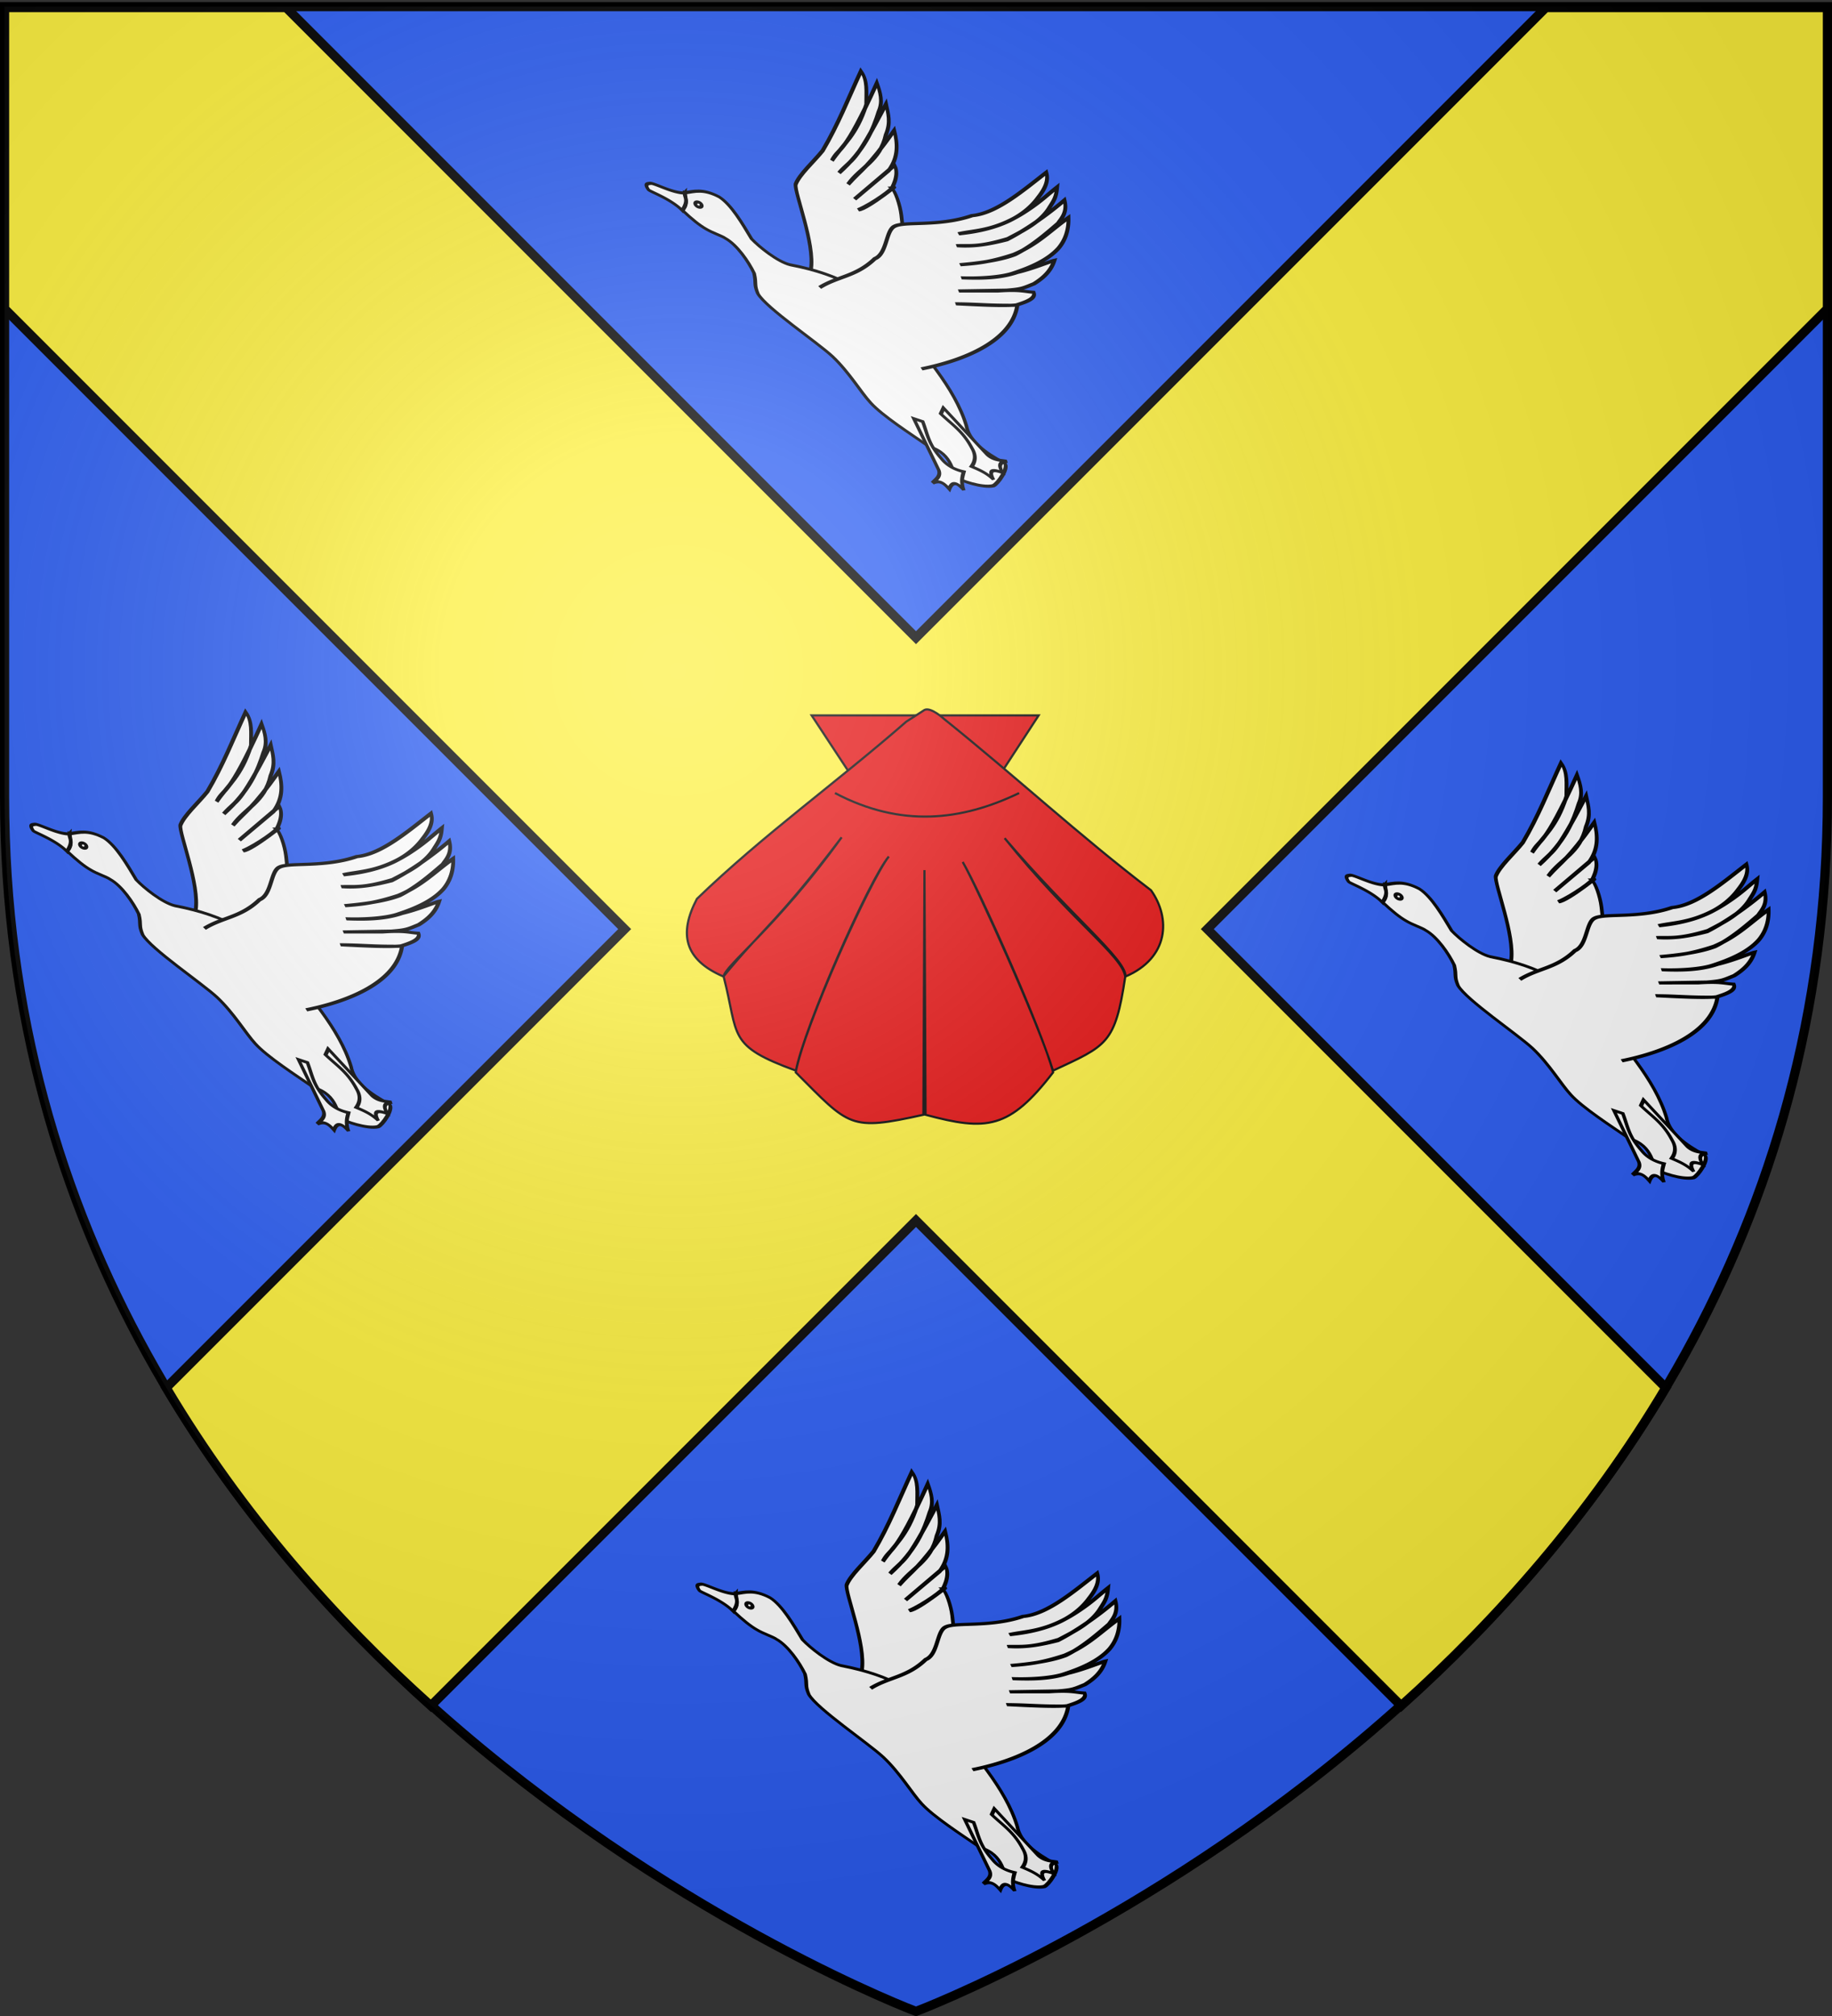<svg xmlns="http://www.w3.org/2000/svg" xmlns:xlink="http://www.w3.org/1999/xlink" width="600" height="660" version="1.0"><rect width="100%" height="100%" fill="#333333" stroke="none"/><defs><radialGradient id="b" cx="221.44" cy="226.33" r="300" gradientTransform="matrix(1.353 0 0 1.349 -77.629 -85.747)" gradientUnits="userSpaceOnUse"><stop offset="0" stop-color="#fff" stop-opacity=".314"/><stop offset=".19" stop-color="#fff" stop-opacity=".251"/><stop offset=".6" stop-color="#6b6b6b" stop-opacity=".125"/><stop offset="1" stop-opacity=".125"/></radialGradient></defs><path fill="#2b5df2" fill-rule="evenodd" stroke="#000" stroke-width="3" d="M300 658.5s298.5-112.32 298.5-397.77V2.18H1.5v258.55C1.5 546.18 300 658.5 300 658.5z"/><path fill="none" d="M600 0H0v660h600z"/><g fill-rule="evenodd" stroke="#000"><path fill="#fcef3c" stroke-width="3" d="M1.5 2.486v98.594l203.09 203.09L54.43 454.33c24.649 41.455 55.339 75.993 86.688 104.12l158.88-158.88 158.88 158.88c31.349-28.132 62.038-62.67 86.688-104.12l-150.16-150.16 203.09-203.09V2.486h-92.219l-206.28 206.28L93.717 2.486z"/><g id="a" fill="#fff" stroke="#000" stroke-width="8.215"><path d="M328.89 723.48c-19.062-73.211-107.28-174.64-112.94-197.33-3.63-30.702 8.274-84.583 12.411-126.59.225-89.884-9.16-174.96-14.893-261.87 21.996 15.388 30.447 46.781 43.438 79.429 14.035 94.029.472 132.76-2.482 194.85-1.519-51.632 16.532-20.317-1.241-266.83 15.336 19.414 29.922 39.579 32.268 71.983 8.252 52.812 15.06 116.81-6.206 215.95 8.967-65.454 17.934-33.72 11.17-246.98 13.044 21.488 27.515 40.12 31.027 80.67 16.573 74.482-11.568 121.22-14.893 182.44 8.274-61.448 16.548-66.235 24.822-207.26 19.24 29.547 34.838 62.682 31.24 111.8l-29.786 124.11 34.537-146.55c20.144 19.857 18.616 68.26 18.616 68.26 13.101-50.765-20.262 84.817-35.99 100.53 18.401-35.44 40.716-112.25 34.75-105.49 9.81 1.534 33.001 32.155 45.116 55.956 89.487 175.81 22.404 152.13 76.51 267.97z" transform="matrix(.142 .081 -.056 .095 57.879 202.69)"/><path d="M33.509 711.06c14.38-16.597 26.164-37.743 63.295-39.715 29.565 2.245 67.772 35.208 98.546 60.536 21.534 9.582 67.807 20.642 92.581 10.205 101.25-51.537 167.36-43.317 235.81-16.134 80.461 46.427 173.76 90.058 232.08 171.27 27.733 47.309 89.142 39.733 105.49 40.956 11.163 7.712 8.354 62.442 2.482 74.465-16.725 23.286-63.299 34.804-70.742 33.509-11.976-.906-30.104-57.775-79.429-39.715-44.37-5.546-113.21-11.065-146.45-27.304-26.609-12.29-68.354-47.48-112.94-63.295-40.267-13.911-163.55-27.314-192.37-52.125-17.178-19.558-11.824-22.639-27.304-47.161-22-22.26-58.373-48.013-84.716-47.582-8.41-1.376-27.705 5.016-43.116 4.403-14.759-.003-32.89-4.035-60.813-13.91 4.745-19.286-3.99-32.409-12.41-48.403z" transform="matrix(.142 .081 -.056 .095 57.879 202.69)"/><path d="M33.268 711.81c-21.003 19.095-64.772 18.859-69.501 26.322-3.509 3.938-10.151 9.586 3.964 18.857 4.748 2.364 47.647-9.442 79.43 3.723.535-38.707-8.93-33.725-13.894-48.902zM821.6 941.91c16.056 5.478 28.004-5.472 40.956-12.411-15.573 16.201-6.685 26.286 3.723 35.991-19.636 4.762-28.569 13.092-8.687 31.027-19.141-6.951-34.964-3.951-50.884-1.241 1.205-19.098-3.31-35.908-18.616-48.402-31.441-29.36-56.676-30.881-88.117-42.197l-1.241-19.237zM362.4 756.98c20.099-56.152 51.912-81.929 65.777-155.14 16.583-31.514-10.117-89.119 1.241-112.94 11.47-27.745 77.108-63.256 122.87-141.48 40.317-41.923 62.73-141.4 84.394-220.91 13.626 20.121 13.938 48.231 11.17 78.188-7.17 105.11-72.42 179.4-100.53 209.74 25.755-36.024 63.507-62.287 96.804-167.55 13.12-40.398 17.39-65.371 26.063-98.046 8.038 25.588 8.256 36.435 7.464 62.295.18 51.926-22.308 100.99-39.732 142.48-41.969 66.529-58.949 72.806-81.91 94.322 33.072-23.649 56.698-54.707 80.67-89.358 21.92-50.842 43.262-117.84 59.571-187.4 18.485 28.841 12.725 54.059 12.411 69.501-12.066 52.58-23.306 99.956-42.884 144.43-20.22 37.193-53.703 74.994-84.394 106.73 31.57-31.333 52.256-55.685 82.6-105.96 31.381-61.831 38.744-116.66 56.848-174.99 12.985 31.027 17.453 62.054 13.893 93.081-6.407 46.926-28.789 91.003-52.349 130.31-14.44 25.268-49.728 61.69-85.546 89.581 32.633-25.403 66.148-53.919 91.081-96.376 22.36-31.056 46.046-77.467 52.018-85.581 4.785 32.372-.991 60.745-11.429 90.117-13.497 25.649-14.35 30.298-39.777 55.947l-83.135 73.777 67.358-57.536c37.942-37.706 46.248-36.756 63.831-49.867 9.392 11.612.34 30.787-18.205 60.277-49.353 42.733-61.965 48.432-105.04 84.581 38.441-29.158 86.13-64.562 107.78-88.34 27.8 100.25-34.576 220.48-100.33 306.22M75.706 721.61a6.826 6.826 0 1 1-13.652 0 6.826 6.826 0 0 1 13.652 0zM753.46 1052.5c10.678 13.183 4.518 28.174 2.47 42.724 9.838-20.204 22.37-15.337 35.068-8.913-2.3-20.074 2.44-31.33 26.13-18.852-13.124-15.57-15.763-31.458-18.707-47.337-17.512 7.716-34.848 9.272-51.853-.788-38.398-19.392-48.527-42.555-69.988-68.168l-18.485 5.466z" transform="matrix(.142 .081 -.056 .095 57.879 202.69)"/></g><g fill="#e20909" stroke-width=".707"><path d="m265.82 234.21 37.358 56.738 36.992-56.738h-37.786z"/><path d="M296.81 236.26c-22.844 19.957-46.772 36.965-68.563 58.005-5.961 11.324-4.22 19.894 8.68 25.432 13.81-16.753 17.561-17.725 38.722-45.574-20.98 29.262-38.784 42.415-38.634 45.636 5.035 19.463.924 22.477 23.655 30.751 2.714-14.266 23.978-62.557 30.426-70.104-6.304 8.1-27.842 56.028-30.484 70.661 17.727 17.74 17.552 19.257 41.813 13.891l.35-80.099.352 80.099c20.046 5.366 27.428 4.742 41.783-13.891-3.36-13.113-23.977-59.364-29.612-68.877 4.448 7.712 24.73 52.464 29.583 68.32 17.672-8.274 20.306-8.612 23.655-30.751-.958-6.928-17.668-18.196-39.506-45.356 21.63 25.411 39.907 39.708 39.594 45.295 14.21-6.1 14.86-19.076 8.35-28.239-23.56-17.962-44.152-37.103-67.712-56.023 0 0-4.344-4.057-6.485-3.01z"/><path d="M273.46 259.63c21.646 11.403 41.438 9.08 60.318 0"/></g></g><use xlink:href="#a" transform="translate(201.51 -209.84)"/><use xlink:href="#a" transform="translate(430.81 16.68)"/><use xlink:href="#a" transform="translate(218.19 248.76)"/><path fill="url(#b)" fill-rule="evenodd" d="M300 658.5s298.5-112.32 298.5-397.77V2.18H1.5v258.55C1.5 546.18 300 658.5 300 658.5"/></svg>